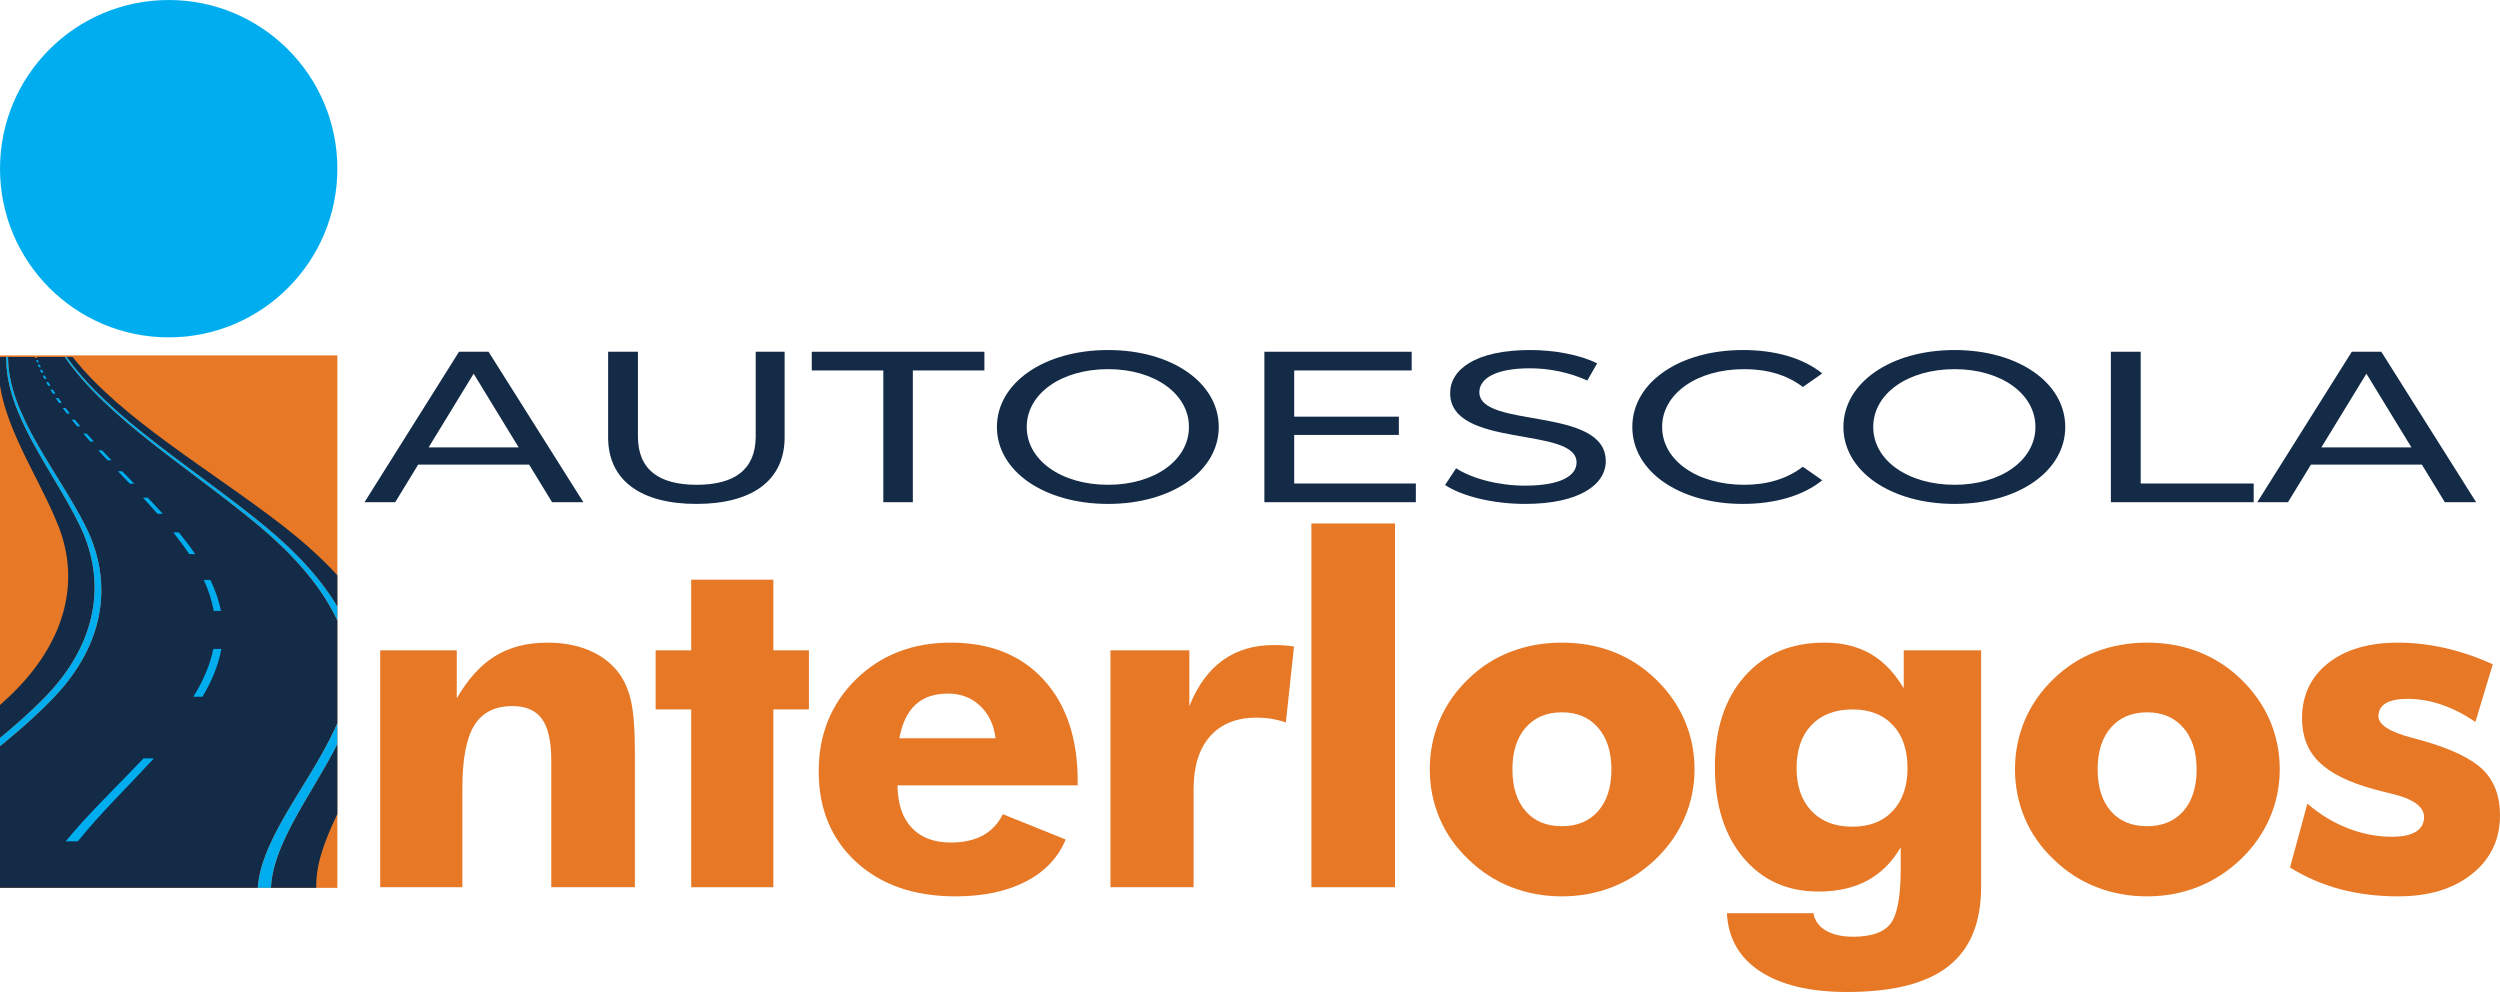 <?xml version="1.0" encoding="UTF-8"?>
<!DOCTYPE svg PUBLIC "-//W3C//DTD SVG 1.1//EN" "http://www.w3.org/Graphics/SVG/1.1/DTD/svg11.dtd">
<!-- Creator: CorelDRAW 2020 (64 Bit) -->
<svg xmlns="http://www.w3.org/2000/svg" xml:space="preserve" width="74.356mm" height="29.504mm" version="1.1" style="shape-rendering:geometricPrecision; text-rendering:geometricPrecision; image-rendering:optimizeQuality; fill-rule:evenodd; clip-rule:evenodd"
viewBox="0 0 13493.06 5353.93"
 xmlns:xlink="http://www.w3.org/1999/xlink"
 xmlns:xodm="http://www.corel.com/coreldraw/odm/2003">
 <defs>
  <style type="text/css">
   <![CDATA[
    .fil5 {fill:none}
    .fil6 {fill:#00AEEF}
    .fil1 {fill:#E67826}
    .fil4 {fill:#00AEEF;fill-rule:nonzero}
    .fil3 {fill:#00AEEF;fill-rule:nonzero}
    .fil2 {fill:#132B47;fill-rule:nonzero}
    .fil0 {fill:#E67826;fill-rule:nonzero}
   ]]>
  </style>
   <clipPath id="id0">
    <path d="M1820.81 4791.95l-1820.81 0 0 -2873.78 1820.81 0 0 2873.78z"/>
   </clipPath>
 </defs>
 <g id="Camada_x0020_1">
  <path class="fil0" d="M2052.07 4788.54l0 -1278.6 413.23 0 0 259.35c59.65,-104.16 128.8,-180.23 207.47,-228.65 78.25,-47.98 172.48,-72.19 281.83,-72.19 82.98,0 156.48,13.39 220.88,39.76 64.4,26.8 117.14,64.84 157.35,114.98 34.13,42.79 57.91,95.54 72.17,156.91 14.28,61.81 21.61,153.88 21.61,276.21l0 732.23 -451.27 0 0 -685.12c0,-102.44 -16.86,-176.35 -50.14,-223.04 -33.28,-46.26 -86.45,-69.59 -159.92,-69.59 -93.8,0 -162.1,34.59 -205.33,103.74 -42.79,69.16 -64.4,181.54 -64.4,337.16l0 536.84 -443.48 0z"/>
  <polygon id="1" class="fil0" points="3730.53,4788.54 3730.53,3828.95 3538.61,3828.95 3538.61,3509.94 3730.53,3509.94 3730.53,3128.7 4174.01,3128.7 4174.01,3509.94 4365.93,3509.94 4365.93,3828.95 4174.01,3828.95 4174.01,4788.54 "/>
  <path id="2" class="fil0" d="M5373.11 3984.56c-8.66,-72.62 -36.31,-130.98 -83,-175.06 -47.11,-44.1 -104.6,-66.14 -173.33,-66.14 -73.47,0 -132.27,19.89 -175.91,60.08 -43.22,40.19 -72.19,100.71 -86.89,181.12l519.13 0zm443.48 254.16l-972.56 0c0.87,98.55 26.37,174.62 76.07,228.23 50.14,53.6 120.6,80.39 211.81,80.39 68.72,0 126.23,-12.96 173.33,-38.47 46.67,-25.93 82.57,-63.97 107.19,-114.54l339.32 136.59c-40.63,98.12 -112.38,173.77 -215.25,226.94 -103.31,53.17 -229.53,79.95 -379.1,79.95 -223.04,0 -401.98,-61.81 -536.41,-185.42 -134.86,-124.07 -202.3,-287.02 -202.3,-489.74 0,-199.27 67.43,-364.82 201.86,-496.67 134.86,-131.83 305.17,-197.52 510.91,-197.52 211.81,0 379.08,66.56 501.4,200.12 122.34,133.58 183.71,316.42 183.71,548.53l0 21.61z"/>
  <path id="3" class="fil0" d="M5993.41 4788.54l0 -1278.6 425.75 0 0 301.29c44.1,-110.22 103.74,-192.35 179.83,-247.25 76.07,-54.89 168.14,-82.57 276.21,-82.57 17.71,0 35.88,0.44 54.02,1.74 18.16,1.29 36.31,3.45 54.89,6.04l-44.08 409.76c-26.8,-9.07 -53.6,-15.55 -79.54,-19.87 -26.37,-3.9 -51.45,-6.06 -76.09,-6.06 -109.35,0 -193.64,33.72 -253.29,100.71 -59.21,67 -89.04,162.1 -89.04,285.3l0 529.5 -448.67 0z"/>
  <polygon id="4" class="fil0" points="7077.93,4788.54 7077.93,2825.27 7529.21,2825.27 7529.21,4788.54 "/>
  <path id="5" class="fil0" d="M8697.17 4152.27c0,-95.09 -24.21,-170.3 -72.19,-225.2 -47.98,-54.89 -113.25,-82.57 -194.95,-82.57 -82.57,0 -147.82,27.67 -195.8,82.57 -47.56,54.89 -71.33,130.11 -71.33,225.2 0,95.52 23.77,170.74 70.9,225.2 47.11,54.48 112.82,81.7 196.24,81.7 82.57,0 147.84,-27.22 195.82,-81.7 47.54,-54.46 71.32,-129.67 71.32,-225.2zm448.67 0c0,92.08 -18.15,179.81 -54.02,262.38 -35.89,82.98 -87.76,157.33 -156.48,223.04 -69.17,65.69 -146.53,115.85 -232.13,149.56 -86.01,33.7 -176.78,50.56 -273.18,50.56 -98.12,0 -189.76,-16.86 -275.34,-50.56 -86.01,-33.72 -162.54,-83.87 -229.95,-149.56 -67.87,-64.4 -119.31,-137.89 -154.75,-220.88 -35.44,-83.42 -53.17,-171.61 -53.17,-264.54 0,-93.36 17.73,-181.54 52.73,-264.54 35.02,-82.55 86.45,-156.91 155.19,-223.04 66.56,-64.84 142.63,-114.1 228.65,-146.97 85.6,-32.85 177.65,-49.27 276.64,-49.27 98.99,0 191.06,16.42 276.21,49.27 85.16,32.86 161.67,82.13 229.1,146.97 69.59,67 121.89,141.78 157.33,224.34 35.44,82.55 53.17,170.72 53.17,263.23z"/>
  <path id="6" class="fil0" d="M10295.22 4145.36c0,-98.55 -26.37,-175.93 -79.1,-232.11 -52.73,-56.2 -125.36,-84.29 -218.28,-84.29 -93.8,0 -167.29,28.09 -220.88,84.29 -53.6,56.18 -80.41,133.56 -80.41,232.11 0,97.68 26.8,175.06 80.41,231.68 53.59,56.64 127.08,84.73 220.88,84.73 92.06,0 164.68,-28.09 217.85,-84.73 52.73,-56.62 79.54,-133.99 79.54,-231.68zm397.24 -635.42l0 1276.44c0,193.64 -58.79,336.29 -176.8,428.78 -117.57,92.51 -299.98,138.77 -546.35,138.77 -199.7,0 -355.74,-37.18 -468.99,-111.09 -113.25,-73.91 -172.9,-178.96 -179.81,-314.24l466.82 0c6.93,39.76 28.96,70.88 66.58,93.36 37.6,22.47 87.3,33.72 148.69,33.72 97.25,0 164.24,-23.35 200.55,-70.03 36.75,-47.11 55.33,-145.24 55.33,-295.66l0 -116.7c-47.11,80.39 -107.63,140.47 -181.1,179.81 -73.49,39.32 -160.8,58.78 -261.94,58.78 -169.02,0 -304.32,-60.94 -406.75,-183.26 -102,-121.91 -153.01,-284.86 -153.01,-488.45 0,-205.31 53.6,-368.7 160.36,-489.74 106.77,-121.45 250.28,-181.97 430.96,-181.97 95.52,0 177.65,19.87 247.66,59.65 69.61,39.76 129.67,102 180.25,186.73l0 -204.89 417.57 0z"/>
  <path id="7" class="fil0" d="M11855.67 4152.27c0,-95.09 -24.21,-170.3 -72.19,-225.2 -47.98,-54.89 -113.25,-82.57 -194.95,-82.57 -82.57,0 -147.82,27.67 -195.8,82.57 -47.56,54.89 -71.33,130.11 -71.33,225.2 0,95.52 23.77,170.74 70.9,225.2 47.11,54.48 112.82,81.7 196.24,81.7 82.57,0 147.84,-27.22 195.82,-81.7 47.54,-54.46 71.32,-129.67 71.32,-225.2zm448.67 0c0,92.08 -18.15,179.81 -54.02,262.38 -35.89,82.98 -87.76,157.33 -156.48,223.04 -69.17,65.69 -146.53,115.85 -232.13,149.56 -86.01,33.7 -176.78,50.56 -273.18,50.56 -98.12,0 -189.76,-16.86 -275.34,-50.56 -86.01,-33.72 -162.54,-83.87 -229.95,-149.56 -67.87,-64.4 -119.31,-137.89 -154.75,-220.88 -35.44,-83.42 -53.17,-171.61 -53.17,-264.54 0,-93.36 17.73,-181.54 52.73,-264.54 35.02,-82.55 86.45,-156.91 155.19,-223.04 66.56,-64.84 142.63,-114.1 228.65,-146.97 85.6,-32.85 177.65,-49.27 276.64,-49.27 98.99,0 191.06,16.42 276.21,49.27 85.16,32.86 161.67,82.13 229.1,146.97 69.59,67 121.89,141.78 157.33,224.34 35.44,82.55 53.17,170.72 53.17,263.23z"/>
  <path id="8" class="fil0" d="M12359.71 4682.2l93.78 -344.93c66.14,57.49 138.33,101.58 217.43,132.7 79.1,30.69 158.64,46.24 238.61,46.24 56.62,0 99.84,-9.07 129.24,-27.22 29.81,-18.16 44.51,-44.53 44.51,-79.1 0,-56.64 -59.65,-98.99 -178.94,-127.08 -38.91,-9.09 -70.46,-17.29 -93.8,-23.77 -135.3,-37.18 -232.98,-86.03 -294.37,-146.53 -60.94,-60.08 -91.62,-138.77 -91.62,-234.72 0,-124.48 46.67,-223.47 140.04,-297.82 93.36,-74.35 219.59,-111.51 379.08,-111.51 82.13,0 165.55,9.51 250.28,28.53 84.73,19.02 171.61,48.41 260.22,88.17l-93.8 311.23c-59.65,-40.65 -120.6,-71.77 -182.41,-92.95 -61.81,-21.18 -123.2,-31.56 -185,-31.56 -51.45,0 -90.35,8.22 -116.72,24.21 -26.37,16.01 -39.32,39.34 -39.32,69.59 0,45.38 59.21,83.85 177.65,115.41 27.24,7.35 47.54,12.97 60.94,16.42 156.04,44.53 264.54,97.26 325.93,157.35 60.94,60.52 91.64,142.21 91.64,245.09 0,130.53 -50.16,236.43 -150.87,316.84 -100.28,80.82 -233.4,121.02 -398.53,121.02 -112.38,0 -216.54,-12.96 -312.94,-38.47 -96.39,-25.93 -186.75,-64.82 -271.02,-117.14z"/>
  <polygon class="fil1" points="1820.81,4791.95 -0,4791.95 -0,1918.17 1820.81,1918.17 "/>
  <g style="clip-path:url(#id0)">
   <g id="_2068987387328">
    <g>
     <path id="1" class="fil2" d="M1432.04 2842.22c355.54,293.63 555.99,618.43 487.5,915.63 -74.16,319.92 -354.64,619.36 -437.75,915.63 -10.91,39.21 -17.37,78.59 -19.71,118.01l244.6 0c-0.47,-39.36 3.14,-78.72 11.14,-118.01 60.86,-294.77 319.94,-598.6 369.97,-915.63 47.13,-301.27 -179.76,-623.4 -555.28,-915.63 -397.57,-308.91 -874.57,-577.51 -1140.81,-915.63l-32.72 0c240.69,337.36 699.58,607.74 1073.05,915.63z"/>
     <path class="fil2" d="M-795.1 4673.49c-38.31,38.6 -72.51,78.03 -102.91,118.01l2289.03 0c3.16,-39.45 10.47,-78.83 22.21,-118.01 89.61,-296.77 376.18,-594.93 457.44,-915.63 74.6,-296.08 -118.08,-621.59 -467.82,-915.63 -366.47,-307.56 -820.11,-578.54 -1053.35,-915.63l-150.96 0c0.64,1.81 1.29,3.63 1.92,5.43l-9.62 0c-0.62,-1.8 -1.22,-3.61 -1.8,-5.43l-145.57 0c-0.2,311.57 271.74,620.01 419.26,915.63 155.06,312.06 94.13,639.92 -166.29,915.63 -313.64,331.59 -779.12,601.46 -1091.54,915.63z"/>
     <path class="fil2" d="M-969.15 4791.5c31.27,-39.99 66.33,-79.41 105.45,-118.01 319.67,-314.62 790.46,-584.04 1111.25,-915.63 266.17,-275.54 334.6,-603.02 185.98,-915.63 -141.02,-295.33 -406.43,-605.27 -399.55,-915.63l-38.11 0c-33.1,305.5 205.44,621.3 320.59,915.63 122.52,314.77 24.46,640.62 -264.92,915.63 -349.32,331.5 -841.47,599.25 -1190.21,915.63 -42.43,38.58 -80.9,77.99 -115.67,118.01l285.17 0z"/>
     <path class="fil3" d="M1402.85 2842.22c349.74,294.04 542.42,619.56 467.82,915.63 -81.26,320.7 -367.83,618.87 -457.44,915.63 -11.74,39.18 -19.05,78.56 -22.21,118.01l71.08 0c2.34,-39.41 8.8,-78.79 19.71,-118.01 83.11,-296.28 363.58,-595.71 437.75,-915.63 68.48,-297.2 -131.96,-622.01 -487.5,-915.63 -373.47,-307.89 -832.36,-578.27 -1073.05,-915.63l-9.49 0c233.24,337.09 686.88,608.07 1053.35,915.63z"/>
     <path class="fil3" d="M-863.7 4673.49c-39.12,38.6 -74.18,78.01 -105.45,118.01l71.13 0c30.4,-39.98 64.6,-79.41 102.91,-118.01 312.43,-314.15 777.9,-584.04 1091.54,-915.63 260.42,-275.72 321.36,-603.57 166.29,-915.63 -147.51,-295.62 -419.46,-604.06 -419.26,-915.63l-9.49 0c-6.88,310.36 258.53,620.3 399.55,915.63 148.62,312.61 80.19,640.1 -185.98,915.63 -320.79,331.59 -791.58,601.01 -1111.25,915.63z"/>
     <path class="fil4" d="M204.71 1943.54c-3.28,0 -6.57,0 -9.87,0 1.43,4.05 2.92,8.09 4.45,12.12 3.39,0 6.77,0 10.14,0 -1.62,-4.03 -3.19,-8.08 -4.72,-12.12zm9.94 24.92c-3.47,0 -6.93,0 -10.4,0 1.78,4.52 3.63,9 5.52,13.5 3.56,0 7.13,0 10.69,0 -1.98,-4.5 -3.92,-8.98 -5.81,-13.5zm12.29 27.78c-3.67,0 -7.33,0 -11,0 2.23,5.04 4.52,10.07 6.88,15.12 3.77,0 7.55,0 11.32,0 -2.45,-5.04 -4.86,-10.07 -7.2,-15.12zm15.26 31.16c-3.88,0 -7.78,0 -11.67,0 2.79,5.7 5.66,11.38 8.62,17.06 4.01,0 8.02,0 12.03,0 -3.07,-5.68 -6.06,-11.36 -8.98,-17.06zm19.05 35.2c-4.16,0 -8.29,0 -12.45,0 3.54,6.46 7.17,12.92 10.89,19.36 4.26,0 8.55,0 12.83,0 -3.85,-6.44 -7.6,-12.9 -11.27,-19.36zm23.94 40.1c-4.43,0 -8.87,0 -13.28,0 4.46,7.42 9.06,14.81 13.74,22.19 4.61,0 9.18,0 13.79,0 -4.86,-7.39 -9.62,-14.77 -14.24,-22.19zm30.27 46.06c-4.75,0 -9.51,0 -14.28,0 5.72,8.58 11.58,17.15 17.55,25.7 4.95,0 9.89,0 14.84,0 -6.15,-8.55 -12.19,-17.11 -18.11,-25.7zm38.6 53.5c-5.14,0 -10.29,0 -15.42,0 7.37,10.05 14.9,20.09 22.57,30.1 5.35,0 10.71,0 16.06,0 -7.88,-10.02 -15.62,-20.05 -23.21,-30.1zm49.56 62.84c-5.59,0 -11.18,0 -16.79,0 9.56,11.94 19.31,23.88 29.22,35.77 5.86,0 11.7,0 17.57,0 -10.18,-11.89 -20.18,-23.83 -30,-35.77zm64.13 74.94c-6.13,0 -12.27,0 -18.4,0 12.48,14.43 25.15,28.8 38,43.12 6.44,0 12.88,0 19.31,0 -13.12,-14.32 -26.11,-28.69 -38.91,-43.12zm83.33 90.84c-6.77,0 -13.57,0 -20.34,0 16.33,17.75 32.85,35.4 49.45,53.06 7.17,0 14.32,0 21.49,0 -16.99,-17.66 -33.86,-35.31 -50.59,-53.06zm108.17 112.44c-7.59,0 -15.17,0 -22.76,0 21.3,22.36 42.59,44.64 63.75,66.91 8.06,0 16.13,0 24.21,0 -21.63,-22.27 -43.41,-44.55 -65.2,-66.91zm138.28 142.76c-8.6,0 -17.22,0 -25.82,0 26.97,29.02 53.37,57.96 78.92,86.89 9.24,0 18.47,0 27.71,0 -26.17,-28.93 -53.21,-57.89 -80.81,-86.89zm167.6 187.34c-9.94,0 -19.91,0 -29.85,0 31.18,39.09 60.08,78.19 86.03,117.33 10.78,0 21.58,0 32.39,0 -26.8,-39.16 -56.54,-78.25 -88.57,-117.33zm170.09 256.45c-11.8,0 -23.59,0 -35.39,0 25.59,55.67 43.81,111.58 53.55,167.27 12.99,0 25.99,0 38.98,0 -10.94,-55.73 -30.38,-111.64 -57.14,-167.27zm59.27 372.6c-14.46,0 -28.93,0 -43.41,0 -17.24,87.27 -55.35,173.86 -107.32,257.81 16.33,0 32.65,0 48.96,0 50.17,-83.98 86.41,-170.61 101.77,-257.81zm-363.98 590.83c-18.69,0 -37.4,0 -56.11,0 -144.06,152.38 -297.84,298.58 -420.18,447.64 21.9,0 43.82,0 65.73,0 119.04,-148.93 269.73,-295.21 410.56,-447.64z"/>
    </g>
   </g>
  </g>
  <polygon class="fil5" points="1820.81,4791.95 -0,4791.95 -0,1918.17 1820.81,1918.17 "/>
  <circle class="fil6" cx="910.41" cy="910.41" r="910.41"/>
  <path class="fil2" d="M2979.59 2710.46l168.98 0 -511.75 -812 -159.33 0 -510.13 812 165.75 0 123.92 -203 598.65 0 123.9 203zm-666.23 -295.81l243 -397.88 242.98 397.88 -485.98 0z"/>
  <path id="1" class="fil2" d="M3758.45 2719.73c297.71,0 476.36,-124.12 476.36,-359.59l0 -461.68 -156.11 0 0 457.04c0,179.79 -115.85,261 -318.63,261 -202.75,0 -317.02,-81.21 -317.02,-261l0 -457.04 -160.92 0 0 461.68c0,235.47 180.23,359.59 476.33,359.59z"/>
  <polygon id="2" class="fil2" points="4767.49,2710.46 4926.8,2710.46 4926.8,1999.38 5313.02,1999.38 5313.02,1898.46 4381.28,1898.46 4381.28,1999.38 4767.49,1999.38 "/>
  <path id="3" class="fil2" d="M5980.87 2719.73c342.79,0 597.07,-176.31 597.07,-415.28 0,-238.95 -254.29,-415.28 -597.07,-415.28 -345.96,0 -600.25,177.49 -600.25,415.28 0,237.81 254.29,415.28 600.25,415.28zm0 -103.24c-252.65,0 -439.31,-132.23 -439.31,-312.05 0,-179.79 186.65,-312.05 439.31,-312.05 249.46,0 436.13,132.25 436.13,312.05 0,179.81 -186.67,312.05 -436.13,312.05z"/>
  <polygon id="4" class="fil2" points="6985.07,2609.55 6985.07,2347.37 7549.92,2347.37 7549.92,2248.78 6985.07,2248.78 6985.07,1999.38 7619.11,1999.38 7619.11,1898.46 6824.13,1898.46 6824.13,2710.46 7641.65,2710.46 7641.65,2609.55 "/>
  <path id="5" class="fil2" d="M8230.65 2719.73c297.71,0 436.1,-106.72 436.1,-230.64 0,-297.93 -682.32,-173.61 -682.32,-372.37 0,-70.95 82.08,-128.95 273.59,-128.95 99.77,0 210.81,20.87 308.96,66.11l53.13 -92.8c-93.35,-46.4 -230.15,-71.91 -362.09,-71.91 -296.11,0 -431.29,106.72 -431.29,232.2 0,301.79 682.32,176.71 682.32,374.69 0,70.75 -83.67,125.08 -278.4,125.08 -144.83,0 -288.06,-39.25 -371.75,-93.76l-59.54 90.28c90.13,60.32 259.09,102.07 431.29,102.07z"/>
  <path id="6" class="fil2" d="M9405.41 2719.73c175.39,0 326.65,-44.08 429.67,-127.59l-104.61 -73.09c-86.89,66.13 -193.11,97.45 -317.02,97.45 -254.27,0 -442.56,-132.23 -442.56,-312.05 0,-179.79 188.29,-312.05 442.56,-312.05 123.9,0 230.13,30.16 317.02,96.29l104.61 -73.08c-103.02,-83.53 -254.29,-126.44 -428.06,-126.44 -342.79,0 -597.05,175.17 -597.05,415.28 0,240.13 254.27,415.28 595.44,415.28z"/>
  <path id="7" class="fil2" d="M10549.58 2719.73c342.77,0 597.05,-176.31 597.05,-415.28 0,-238.95 -254.29,-415.28 -597.05,-415.28 -345.96,0 -600.25,177.49 -600.25,415.28 0,237.81 254.29,415.28 600.25,415.28zm0 -103.24c-252.65,0 -439.31,-132.23 -439.31,-312.05 0,-179.79 186.65,-312.05 439.31,-312.05 249.46,0 436.11,132.25 436.11,312.05 0,179.81 -186.65,312.05 -436.11,312.05z"/>
  <polygon id="8" class="fil2" points="11392.84,2710.46 12163.69,2710.46 12163.69,2609.55 11553.79,2609.55 11553.79,1898.46 11392.84,1898.46 "/>
  <path id="9" class="fil2" d="M13195.22 2710.46l168.98 0 -511.75 -812 -159.33 0 -510.13 812 165.75 0 123.92 -203 598.65 0 123.9 203zm-666.23 -295.81l243 -397.88 242.98 397.88 -485.98 0z"/>
 </g>
</svg>
